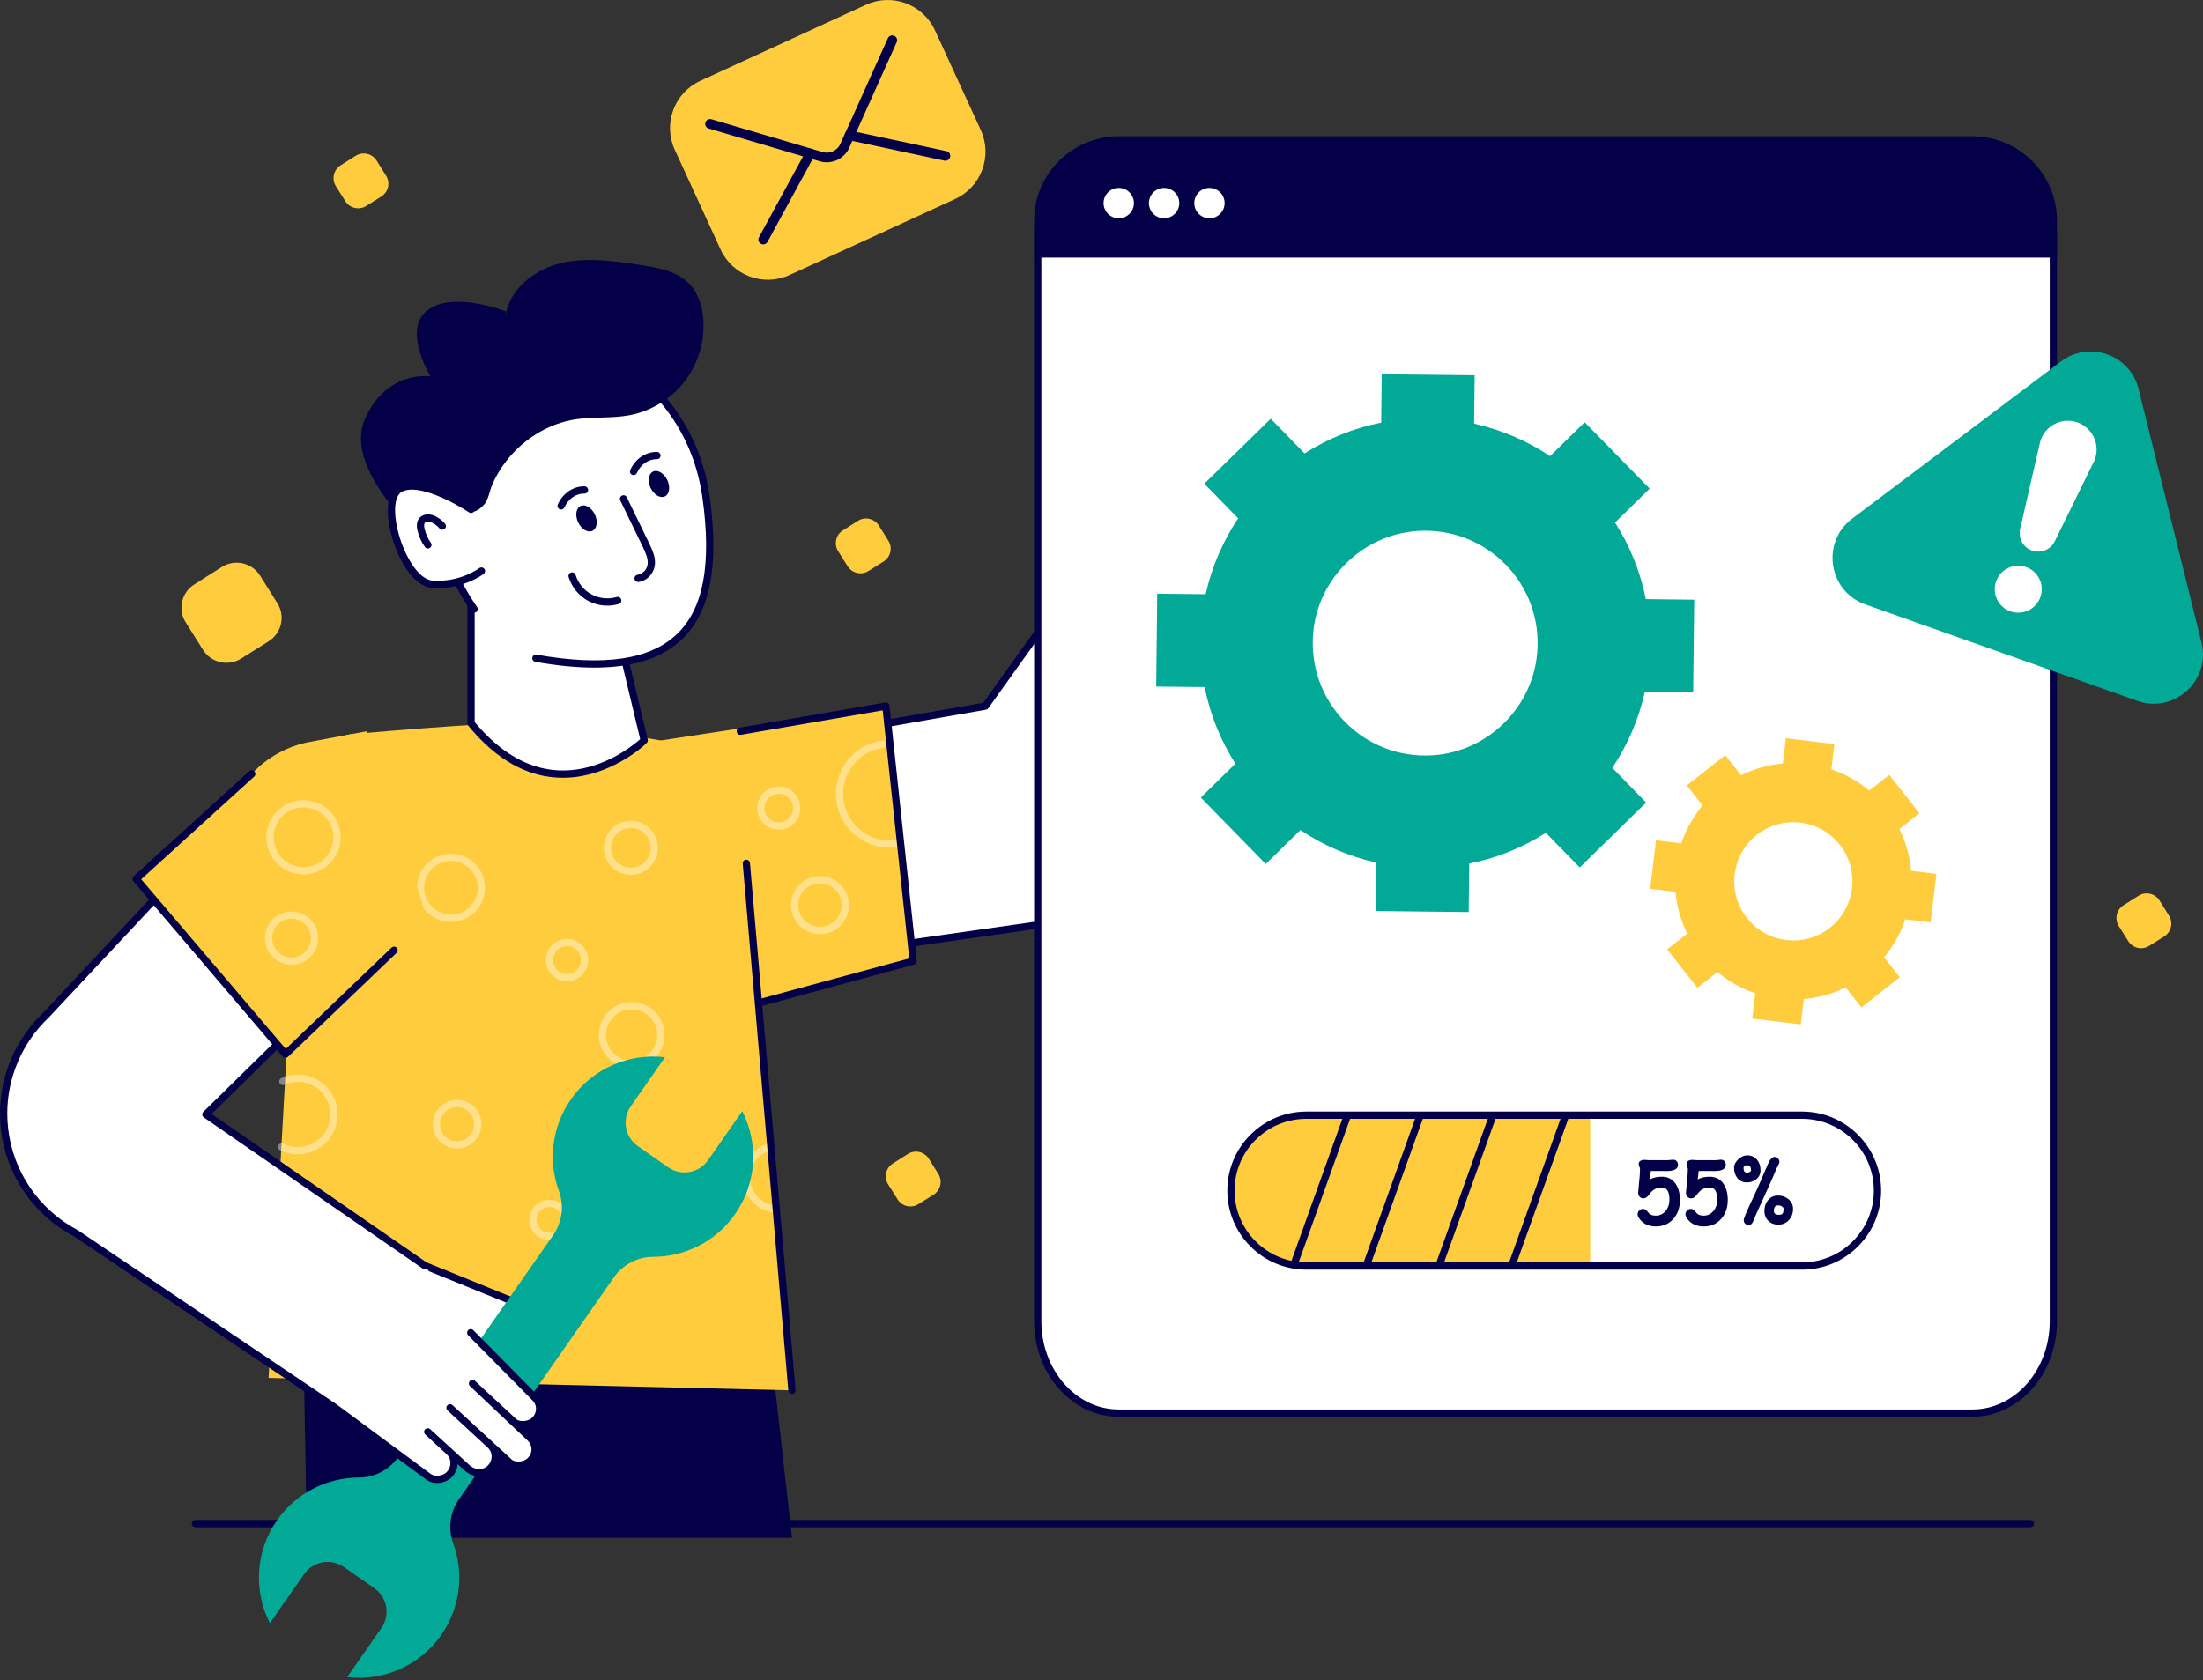 <svg width="641" height="489" viewBox="0 0 641 489" fill="none" xmlns="http://www.w3.org/2000/svg">
<rect x="0" y="0" width="641" height="489" fill="#333333" stroke="none"/>
<path d="M590.759 444.495H56.858C56.273 444.495 55.8 444.023 55.8 443.438C55.8 442.853 56.273 442.38 56.858 442.38H590.759C591.344 442.38 591.816 442.853 591.816 443.438C591.816 444.023 591.339 444.495 590.759 444.495Z" fill="#030047"/>
<path d="M420.772 114.069L385.009 167.765L344.337 241.973C340.928 255.288 329.851 265.234 316.237 267.181L247.454 276.987L233.572 214.811L286.699 205.51L330.988 143.587C334.285 137.542 334.638 130.328 331.822 124.043L326.437 112.038C325.339 109.603 325.255 106.951 326.029 104.543C326.69 102.444 328.032 100.542 329.931 99.204C334.934 95.627 341.909 97.233 344.91 102.573L351.124 113.704L377.124 75.338H377.14C378.847 72.843 381.832 71.561 384.68 72.322C389.668 73.62 391.739 79.228 389.74 83.37L393.318 78.086L393.334 78.042C395.096 75.434 398.237 74.197 401.126 75.154C406.114 76.816 407.708 82.777 404.972 86.834L400.785 93.035C403.081 89.638 407.323 89.146 410.649 91.245C416.638 95.05 411.931 102.052 409.675 105.421C412.199 101.643 417.327 101.066 420.428 104.475C422.715 107.023 422.743 111.125 420.772 114.069Z" fill="white"/>
<path d="M247.454 278.044C246.965 278.044 246.533 277.708 246.424 277.219L232.543 215.043C232.483 214.763 232.535 214.466 232.695 214.226C232.855 213.986 233.108 213.822 233.392 213.773L286.09 204.548L330.127 142.974C333.248 137.241 333.536 130.46 330.856 124.479L325.472 112.474C324.302 109.887 324.146 106.955 325.023 104.223C325.768 101.859 327.295 99.769 329.322 98.343C331.926 96.48 335.219 95.803 338.36 96.504C341.521 97.205 344.241 99.228 345.832 102.056L351.212 111.693L376.251 74.745C376.283 74.697 376.319 74.653 376.355 74.613C378.362 71.789 381.792 70.459 384.953 71.304C387.525 71.973 389.564 73.684 390.694 76.123C391.106 77.012 391.367 77.958 391.483 78.915L392.388 77.581C392.408 77.533 392.436 77.489 392.46 77.457C394.536 74.389 398.149 73.059 401.462 74.156C404.03 75.013 406.005 76.976 406.879 79.54C407.78 82.188 407.396 85.136 405.853 87.427L404.691 89.15C406.799 88.665 409.138 89.037 411.222 90.355C413.008 91.489 414.106 92.983 414.487 94.79C414.959 97.029 414.27 99.384 413.261 101.491C413.794 101.331 414.342 101.231 414.903 101.186C417.267 101.01 419.567 101.952 421.217 103.762C423.781 106.626 423.961 111.205 421.654 114.654L385.886 168.349L345.327 242.366C341.761 256.077 330.415 266.224 316.386 268.226L247.606 278.032C247.554 278.04 247.506 278.044 247.454 278.044ZM234.85 215.66L248.279 275.801L316.093 266.135C329.314 264.245 340.002 254.659 343.316 241.713C343.336 241.629 343.372 241.545 343.412 241.469L384.079 167.256L419.895 113.48C421.65 110.86 421.542 107.295 419.647 105.176C418.425 103.83 416.798 103.157 415.056 103.289C413.261 103.422 411.622 104.411 410.561 106.001C410.232 106.466 409.583 106.602 409.102 106.282C408.618 105.957 408.477 105.312 408.802 104.828C408.806 104.82 408.81 104.816 408.814 104.808C410.328 102.548 413.085 98.411 412.411 95.218C412.147 93.968 411.386 92.959 410.084 92.13C407.075 90.231 403.534 90.856 401.663 93.616V93.62C401.338 94.105 400.681 94.229 400.196 93.904C399.712 93.58 399.583 92.923 399.912 92.438L404.098 86.237C405.276 84.491 405.569 82.24 404.876 80.213C404.207 78.246 402.756 76.804 400.793 76.151C398.426 75.366 395.814 76.327 394.263 78.55C394.239 78.595 394.219 78.639 394.195 78.675L390.617 83.958C390.309 84.415 389.696 84.559 389.215 84.279C388.735 84.002 388.55 83.401 388.791 82.905C389.66 81.106 389.656 78.899 388.779 77.004C387.921 75.15 386.371 73.848 384.416 73.343C382.064 72.714 379.5 73.756 378.014 75.931C377.986 75.971 377.954 76.011 377.922 76.047L352.005 114.293C351.801 114.597 351.46 114.778 351.084 114.754C350.719 114.738 350.387 114.533 350.206 114.213L343.993 103.081C342.699 100.782 340.479 99.132 337.907 98.563C335.315 97.986 332.703 98.519 330.552 100.061C328.893 101.227 327.651 102.929 327.042 104.86C326.325 107.099 326.453 109.49 327.407 111.601L332.791 123.61C335.704 130.103 335.375 137.758 331.922 144.091L287.561 206.127C287.4 206.351 287.156 206.503 286.884 206.551L234.85 215.66Z" fill="#030047"/>
<path d="M390.549 109.258C390.344 109.258 390.14 109.198 389.96 109.078C389.475 108.75 389.347 108.093 389.675 107.608L399.927 92.423C400.256 91.942 400.913 91.818 401.398 92.138C401.882 92.467 402.011 93.124 401.682 93.608L391.43 108.794C391.222 109.094 390.889 109.258 390.549 109.258Z" fill="#030047"/>
<path d="M378.731 100.639C378.526 100.639 378.322 100.578 378.138 100.454C377.657 100.126 377.529 99.469 377.857 98.984L388.846 82.813C389.171 82.333 389.828 82.201 390.317 82.533C390.797 82.862 390.926 83.518 390.597 84.003L379.608 100.174C379.4 100.474 379.067 100.639 378.731 100.639Z" fill="#030047"/>
<path d="M402.147 117.714C401.947 117.714 401.743 117.658 401.558 117.534C401.074 117.21 400.945 116.553 401.27 116.068L411.358 101.027C411.682 100.542 412.339 100.414 412.824 100.738C413.309 101.063 413.437 101.72 413.112 102.205L403.025 117.246C402.824 117.55 402.488 117.714 402.147 117.714Z" fill="#030047"/>
<path d="M351.148 113.709C351.148 113.709 362.086 118.72 362.29 130.269L351.148 113.709Z" fill="white"/>
<path d="M362.289 131.326C361.712 131.326 361.243 130.866 361.231 130.289C361.043 119.566 350.807 114.715 350.707 114.671C350.178 114.426 349.946 113.797 350.19 113.269C350.43 112.74 351.055 112.504 351.588 112.752C352.057 112.968 363.13 118.18 363.347 130.253C363.355 130.838 362.894 131.318 362.309 131.33C362.301 131.326 362.297 131.326 362.289 131.326Z" fill="#030047"/>
<path d="M192.296 215.508L257.766 205.506L265.71 279.723L197.833 298.141L192.296 215.508Z" fill="#FFCC3D"/>
<g opacity="0.4">
<path d="M258.888 246.733C251.244 246.733 244.534 241.121 243.388 233.342C242.779 229.2 243.817 225.066 246.316 221.705C248.812 218.345 252.47 216.158 256.613 215.549C257.193 215.477 257.726 215.861 257.814 216.442C257.899 217.019 257.502 217.556 256.921 217.644C253.335 218.172 250.17 220.063 248.011 222.971C245.852 225.879 244.95 229.456 245.479 233.037C246.569 240.436 253.464 245.579 260.871 244.478C261.456 244.405 261.989 244.79 262.073 245.371C262.157 245.948 261.761 246.484 261.18 246.573C260.41 246.677 259.645 246.733 258.888 246.733Z" fill="white"/>
</g>
<path d="M197.833 299.198C197.368 299.198 196.94 298.89 196.811 298.417C196.659 297.856 196.992 297.275 197.556 297.119L264.565 278.937L256.837 206.74L215.581 213.858C214.992 213.958 214.459 213.569 214.359 212.996C214.259 212.42 214.643 211.875 215.22 211.775L257.586 204.464C257.883 204.416 258.171 204.488 258.403 204.661C258.636 204.837 258.784 205.101 258.816 205.39L266.76 279.606C266.817 280.123 266.488 280.604 265.987 280.74L198.109 299.158C198.017 299.186 197.921 299.198 197.833 299.198Z" fill="#030047"/>
<path d="M89.298 447.564L87.756 361.73L221.773 370.491L230.43 447.564H89.298Z" fill="#030047"/>
<path d="M155.254 210.377C141.877 210.04 101.826 213.737 101.826 213.737C93.802 215.179 87.961 223.679 87.536 231.823L78.145 401.03L230.431 404.651L215.796 233.089C215.171 224.749 208.749 218.007 200.444 216.978C200.444 216.978 166.668 210.661 155.254 210.377Z" fill="#FFCC3D"/>
<g opacity="0.4">
<path d="M103.754 376.707C101.607 376.707 99.531 376.014 97.793 374.697C95.681 373.098 94.323 370.775 93.963 368.155C93.598 365.536 94.275 362.924 95.87 360.809C97.464 358.694 99.792 357.328 102.416 356.96C107.844 356.219 112.86 360.016 113.601 365.432C113.966 368.051 113.289 370.659 111.69 372.77C110.096 374.881 107.768 376.243 105.144 376.611C104.683 376.675 104.219 376.707 103.754 376.707ZM103.774 358.982C103.421 358.982 103.065 359.006 102.708 359.055C100.645 359.343 98.818 360.416 97.56 362.083C96.302 363.745 95.769 365.8 96.058 367.863C96.338 369.926 97.408 371.752 99.067 373.01C100.729 374.268 102.776 374.809 104.856 374.516C106.923 374.228 108.75 373.154 110.008 371.496C111.266 369.834 111.798 367.787 111.51 365.72C110.973 361.818 107.616 358.982 103.774 358.982Z" fill="white"/>
</g>
<g opacity="0.4">
<path d="M224.698 352.842C224.634 352.842 224.566 352.838 224.502 352.826C219.634 351.913 216.101 347.655 216.101 342.7C216.101 338.317 218.881 334.416 223.015 332.994C223.68 332.765 224.422 333.294 224.422 333.991C224.422 334.488 224.085 334.905 223.624 335.017C220.383 336.166 218.212 339.243 218.212 342.696C218.212 346.633 221.02 350.018 224.89 350.743C225.463 350.851 225.84 351.404 225.736 351.977C225.639 352.485 225.195 352.842 224.698 352.842Z" fill="white"/>
</g>
<path d="M230.427 405.704C229.886 405.704 229.422 405.288 229.378 404.739L216.105 251.346C216.053 250.766 216.485 250.253 217.066 250.205C217.639 250.169 218.16 250.585 218.208 251.166L231.481 404.559C231.533 405.14 231.1 405.652 230.519 405.7C230.491 405.7 230.459 405.704 230.427 405.704Z" fill="#030047"/>
<path d="M137.054 172.528V210.518C161.676 240.548 187.412 215.533 187.44 215.481L175.406 165.15L137.054 172.528Z" fill="white"/>
<path d="M163.751 226.36C153.744 226.36 144.501 221.269 136.236 211.191C136.084 211.002 135.996 210.766 135.996 210.522V172.532C135.996 172.027 136.357 171.591 136.853 171.495L175.201 164.116C175.758 163.996 176.299 164.356 176.427 164.909L188.466 215.24C188.526 215.485 188.494 215.745 188.378 215.969C188.097 216.518 179.067 224.902 166.972 226.192C165.891 226.304 164.817 226.36 163.751 226.36ZM138.111 210.141C145.511 219.058 153.72 223.792 162.509 224.213C174.672 224.786 184.211 216.963 186.271 215.128L174.612 166.379L138.111 173.401V210.141Z" fill="#030047"/>
<path d="M137.955 177.267C124.262 157.787 120.003 125.77 120.003 125.77L166.684 98.624C167.858 99.405 200.432 108.502 205.468 144.901C209.955 177.323 201.502 199.626 155.939 191.579" fill="white"/>
<path d="M172.946 194.303C167.818 194.303 162.097 193.742 155.755 192.62C155.182 192.52 154.797 191.972 154.898 191.395C154.998 190.822 155.535 190.441 156.124 190.538C175.802 194.014 189.195 192.024 197.055 184.457C204.667 177.123 207.075 164.232 204.419 145.045C201.518 124.072 188.346 108.085 167.329 100.034C167.089 99.942 166.9 99.87 166.744 99.809L121.149 126.323C121.866 131.086 126.533 159.189 138.817 176.658C139.153 177.135 139.037 177.796 138.56 178.132C138.079 178.472 137.422 178.352 137.086 177.876C123.4 158.408 118.994 126.231 118.954 125.906C118.897 125.486 119.102 125.069 119.47 124.853L166.151 97.706C166.5 97.506 166.936 97.518 167.269 97.743C167.353 97.782 167.65 97.891 168.086 98.059C189.852 106.399 203.501 122.982 206.514 144.757C209.266 164.661 206.654 178.148 198.522 185.979C192.749 191.543 184.312 194.303 172.946 194.303Z" fill="#030047"/>
<path d="M147.154 90.616C147.154 90.616 131.79 84.563 124.366 90.291C116.943 96.019 125.28 109.558 125.28 109.558C125.28 109.558 112.52 107.476 106.138 122.056C99.756 136.637 122.936 156.761 122.936 156.761C122.936 156.761 136.285 148.049 136.365 147.997C136.105 148.165 137.138 148.834 137.219 148.862C138.416 149.299 140.48 147.384 141.077 146.579C142.174 145.101 142.427 142.954 143.156 141.231C144.021 139.188 145.107 137.242 146.381 135.427C151.353 128.345 159.201 123.202 167.818 121.984C172.894 121.267 178.102 121.796 183.142 120.846C189.44 119.661 195.257 116.1 199.179 111.033C203.101 105.965 205.088 99.44 204.656 93.047C204.403 89.326 203.282 85.525 200.738 82.793C197.108 78.891 191.415 77.882 186.143 77.085C178.459 75.923 170.534 74.773 162.991 76.636C155.447 78.499 148.284 84.147 147.098 91.825" fill="#030047"/>
<path d="M189.308 142.016C190.257 144.011 192.116 145.113 193.454 144.476C194.792 143.839 195.109 141.704 194.155 139.705C193.206 137.71 191.347 136.609 190.009 137.246C188.671 137.882 188.354 140.017 189.308 142.016Z" fill="#030047"/>
<path d="M191.147 132.583C188.295 132.511 185.619 134.341 184.353 137.221L191.147 132.583Z" fill="white"/>
<path d="M184.349 138.279C184.205 138.279 184.06 138.251 183.924 138.191C183.391 137.954 183.147 137.334 183.383 136.797C184.825 133.512 187.902 131.461 191.171 131.525C191.756 131.541 192.217 132.026 192.201 132.607C192.185 133.192 191.74 133.624 191.119 133.636C188.72 133.584 186.416 135.151 185.318 137.642C185.142 138.043 184.757 138.279 184.349 138.279Z" fill="#030047"/>
<path d="M168.227 152.034C169.176 154.029 171.035 155.131 172.373 154.494C173.711 153.857 174.028 151.722 173.074 149.723C172.125 147.728 170.266 146.627 168.928 147.264C167.59 147.904 167.277 150.039 168.227 152.034Z" fill="#030047"/>
<path d="M170.066 142.6C167.214 142.528 164.537 144.359 163.271 147.239L170.066 142.6Z" fill="white"/>
<path d="M163.272 148.297C163.127 148.297 162.983 148.269 162.847 148.208C162.314 147.972 162.07 147.351 162.306 146.814C163.748 143.534 166.861 141.467 170.098 141.543C170.683 141.559 171.144 142.044 171.128 142.625C171.112 143.197 170.643 143.654 170.07 143.654C170.026 143.658 169.966 143.654 169.91 143.654C167.53 143.654 165.319 145.216 164.241 147.664C164.065 148.06 163.676 148.297 163.272 148.297Z" fill="#030047"/>
<path d="M137.051 148.245C137.051 148.245 122.565 138.567 116.271 142.304C109.977 146.042 117.273 169.387 125.758 170.028C134.239 170.664 140.076 166.198 140.076 166.198" fill="white"/>
<path d="M127.432 171.149C126.859 171.149 126.274 171.129 125.677 171.085C120.196 170.673 115.461 162.501 113.618 154.638C112.072 148.053 112.861 143.102 115.733 141.399C122.516 137.365 137.031 146.959 137.644 147.368C138.128 147.692 138.261 148.349 137.936 148.834C137.612 149.318 136.959 149.451 136.47 149.126C132.592 146.538 121.506 140.43 116.815 143.214C114.84 144.387 114.395 148.681 115.681 154.153C117.332 161.187 121.583 168.654 125.841 168.974C133.794 169.571 139.382 165.401 139.438 165.357C139.903 165.005 140.564 165.097 140.921 165.557C141.273 166.018 141.185 166.683 140.724 167.035C140.484 167.216 135.252 171.149 127.432 171.149Z" fill="#030047"/>
<path d="M124.506 159.641C124.178 159.641 123.857 159.488 123.649 159.204C122.603 157.762 121.85 156.084 121.462 154.341C121.129 152.843 121.293 151.701 121.962 150.856C122.531 150.143 123.469 149.715 124.47 149.703C124.486 149.703 124.498 149.703 124.514 149.703C125.227 149.703 125.973 149.899 126.782 150.299C127.819 150.812 128.761 151.553 129.502 152.438C129.875 152.887 129.819 153.552 129.37 153.929C128.921 154.301 128.256 154.241 127.88 153.796C127.323 153.131 126.618 152.579 125.84 152.19C125.328 151.938 124.895 151.814 124.51 151.814C124.506 151.814 124.498 151.814 124.49 151.814C124.126 151.818 123.785 151.954 123.617 152.166C123.373 152.475 123.34 153.051 123.525 153.881C123.849 155.339 124.482 156.749 125.36 157.962C125.704 158.435 125.596 159.096 125.123 159.436C124.935 159.577 124.723 159.641 124.506 159.641Z" fill="#030047"/>
<path d="M181.429 145.197C182.783 148.089 186.665 155.876 188.019 158.768C188.836 160.511 189.67 162.329 189.509 164.192C189.349 166.059 187.899 167.989 185.671 168.33" fill="white"/>
<path d="M185.667 169.387C185.154 169.387 184.705 169.015 184.625 168.49C184.537 167.913 184.934 167.373 185.51 167.284C187.273 167.012 188.343 165.442 188.455 164.1C188.591 162.482 187.778 160.743 187.061 159.213C186.384 157.771 185.078 155.107 183.772 152.444C182.462 149.768 181.148 147.092 180.471 145.642C180.222 145.113 180.451 144.484 180.979 144.236C181.508 143.984 182.137 144.216 182.386 144.745C183.063 146.187 184.369 148.85 185.675 151.514C186.985 154.19 188.299 156.866 188.976 158.316C189.805 160.086 190.747 162.097 190.562 164.28C190.378 166.479 188.691 168.935 185.831 169.375C185.775 169.383 185.723 169.387 185.667 169.387Z" fill="#030047"/>
<path d="M176.712 176.26C174.777 176.26 172.846 175.788 171.128 174.862C168.419 173.408 166.352 170.885 165.455 167.941C165.286 167.384 165.599 166.791 166.16 166.623C166.721 166.458 167.31 166.767 167.478 167.328C168.211 169.739 169.91 171.81 172.129 173.004C174.349 174.197 177.013 174.47 179.432 173.757C179.997 173.584 180.578 173.909 180.747 174.47C180.915 175.031 180.594 175.615 180.033 175.784C178.956 176.1 177.834 176.26 176.712 176.26Z" fill="#030047"/>
<g opacity="0.4">
<path d="M131.212 268.307C125.744 268.307 121.293 263.856 121.293 258.389C121.293 252.921 125.744 248.471 131.212 248.471C136.681 248.471 141.132 252.921 141.132 258.389C141.132 263.856 136.681 268.307 131.212 268.307ZM131.212 250.586C126.91 250.586 123.408 254.087 123.408 258.389C123.408 262.691 126.91 266.192 131.212 266.192C135.515 266.192 139.017 262.691 139.017 258.389C139.017 254.087 135.515 250.586 131.212 250.586Z" fill="white"/>
</g>
<g opacity="0.4">
<path d="M132.983 334.271C131.448 334.271 129.966 333.775 128.724 332.833C127.218 331.692 126.244 330.033 125.988 328.163C125.447 324.297 128.155 320.712 132.025 320.171C135.899 319.643 139.485 322.354 140.01 326.22C140.27 328.091 139.789 329.953 138.647 331.459C137.51 332.965 135.847 333.939 133.972 334.203C133.644 334.247 133.315 334.271 132.983 334.271ZM133.003 322.218C132.774 322.218 132.546 322.234 132.318 322.266C129.605 322.643 127.706 325.158 128.087 327.874C128.267 329.188 128.948 330.35 130.002 331.151C131.06 331.952 132.374 332.292 133.688 332.108C135.002 331.924 136.168 331.243 136.969 330.185C137.77 329.128 138.107 327.822 137.922 326.508C137.742 325.194 137.061 324.029 136.003 323.228C135.126 322.567 134.08 322.218 133.003 322.218Z" fill="white"/>
</g>
<g opacity="0.4">
<path d="M183.783 310.779C178.507 310.779 174.212 306.485 174.212 301.209C174.212 295.934 178.507 291.64 183.783 291.64C189.059 291.64 193.354 295.934 193.354 301.209C193.35 306.485 189.059 310.779 183.783 310.779ZM183.783 293.755C179.672 293.755 176.327 297.099 176.327 301.209C176.327 305.319 179.672 308.664 183.783 308.664C187.893 308.664 191.238 305.319 191.238 301.209C191.238 297.099 187.893 293.755 183.783 293.755Z" fill="white"/>
</g>
<g opacity="0.4">
<path d="M187.813 356.091C184.885 356.091 182.501 353.707 182.501 350.779C182.501 347.851 184.885 345.468 187.813 345.468C190.742 345.468 193.126 347.851 193.126 350.779C193.126 353.707 190.742 356.091 187.813 356.091ZM187.813 347.578C186.051 347.578 184.612 349.013 184.612 350.779C184.612 352.542 186.047 353.98 187.813 353.98C189.576 353.98 191.014 352.546 191.014 350.779C191.01 349.013 189.576 347.578 187.813 347.578Z" fill="white"/>
</g>
<g opacity="0.4">
<path d="M86.624 335.962C84.837 335.962 83.054 335.545 81.472 334.752C80.947 334.492 80.738 333.855 80.999 333.334C81.259 332.809 81.896 332.601 82.417 332.862C83.727 333.518 85.141 333.847 86.624 333.847C91.86 333.847 96.122 329.589 96.122 324.354C96.122 319.118 91.864 314.856 86.624 314.856C85.245 314.856 83.943 315.141 82.746 315.701C82.213 315.946 81.588 315.717 81.339 315.193C81.095 314.664 81.319 314.035 81.848 313.787C83.326 313.094 84.933 312.745 86.624 312.745C93.025 312.745 98.234 317.952 98.234 324.354C98.234 330.751 93.025 335.962 86.624 335.962Z" fill="white"/>
</g>
<g opacity="0.4">
<path d="M164.977 285.587C161.576 285.587 158.808 282.82 158.808 279.419C158.808 276.018 161.576 273.25 164.977 273.25C168.379 273.25 171.147 276.018 171.147 279.419C171.147 282.82 168.379 285.587 164.977 285.587ZM164.977 275.365C162.742 275.365 160.923 277.184 160.923 279.419C160.923 281.654 162.742 283.472 164.977 283.472C167.213 283.472 169.032 281.654 169.032 279.419C169.032 277.184 167.213 275.365 164.977 275.365Z" fill="white"/>
</g>
<g opacity="0.4">
<path d="M183.554 254.631C179.211 254.631 175.678 251.098 175.678 246.756C175.678 242.414 179.211 238.881 183.554 238.881C187.897 238.881 191.43 242.414 191.43 246.756C191.43 251.098 187.897 254.631 183.554 254.631ZM183.554 240.992C180.377 240.992 177.789 243.575 177.789 246.756C177.789 249.932 180.373 252.52 183.554 252.52C186.731 252.52 189.319 249.936 189.319 246.756C189.319 243.579 186.731 240.992 183.554 240.992Z" fill="white"/>
</g>
<g opacity="0.4">
<path d="M238.591 271.868C236.336 271.868 234.217 270.99 232.622 269.396C229.333 266.107 229.333 260.752 232.622 257.463C234.217 255.869 236.336 254.992 238.591 254.992C240.847 254.992 242.966 255.869 244.557 257.463C247.846 260.752 247.846 266.107 244.557 269.396C242.966 270.99 240.847 271.868 238.591 271.868ZM238.591 257.111C236.969 257.111 235.35 257.728 234.116 258.961C231.649 261.429 231.649 265.438 234.116 267.906C236.58 270.369 240.595 270.373 243.062 267.906C245.526 265.438 245.526 261.429 243.062 258.961C241.832 257.728 240.21 257.111 238.591 257.111Z" fill="white"/>
</g>
<g opacity="0.4">
<path d="M226.606 241.469C224.931 241.469 223.353 240.816 222.167 239.63C220.981 238.444 220.328 236.87 220.328 235.192C220.328 233.517 220.981 231.939 222.167 230.754C224.615 228.306 228.597 228.306 231.045 230.754C233.493 233.201 233.493 237.183 231.045 239.63C229.859 240.816 228.281 241.469 226.606 241.469ZM226.606 231.03C225.54 231.03 224.475 231.435 223.661 232.248C222.876 233.033 222.443 234.078 222.443 235.192C222.443 236.305 222.876 237.351 223.661 238.136C225.232 239.71 227.976 239.71 229.55 238.136C231.173 236.514 231.173 233.87 229.55 232.248C228.737 231.439 227.672 231.03 226.606 231.03Z" fill="white"/>
</g>
<g opacity="0.4">
<path d="M159.865 360.885C156.636 360.885 154.012 358.262 154.012 355.033C154.012 351.804 156.636 349.181 159.865 349.181C163.094 349.181 165.718 351.804 165.718 355.033C165.718 358.262 163.094 360.885 159.865 360.885ZM159.865 351.292C157.802 351.292 156.123 352.97 156.123 355.033C156.123 357.096 157.802 358.774 159.865 358.774C161.928 358.774 163.607 357.096 163.607 355.033C163.603 352.97 161.928 351.292 159.865 351.292Z" fill="white"/>
</g>
<path d="M123.658 368.38L159.102 382.78C162.046 383.581 163.641 386.738 162.471 389.542C161.894 390.964 160.696 392.037 159.33 392.458C158.525 392.67 157.711 392.726 156.878 392.57L134.002 394.1" fill="white"/>
<path d="M133.998 395.158C133.445 395.158 132.98 394.729 132.944 394.172C132.904 393.592 133.345 393.087 133.929 393.047L156.805 391.517C156.893 391.513 156.981 391.513 157.07 391.533C157.711 391.649 158.36 391.621 159.061 391.437C160.118 391.108 161.044 390.247 161.492 389.145C161.937 388.084 161.901 386.938 161.4 385.913C160.896 384.875 159.954 384.106 158.824 383.798L123.261 369.357C122.72 369.137 122.46 368.52 122.68 367.979C122.9 367.439 123.517 367.174 124.058 367.399L159.501 381.799C161.096 382.224 162.526 383.401 163.299 384.983C164.06 386.538 164.113 388.348 163.448 389.946C162.766 391.617 161.344 392.939 159.646 393.467C158.656 393.728 157.723 393.78 156.821 393.632L134.074 395.154C134.046 395.154 134.022 395.158 133.998 395.158Z" fill="#030047"/>
<path d="M128.392 475.851C122.014 484.988 111.35 489.354 101.005 488.116L110.973 473.836C113.601 470.067 112.68 464.887 108.914 462.256L100.072 456.087C96.306 453.459 91.126 454.381 88.498 458.146L78.522 472.43C73.791 463.149 74.208 451.633 80.586 442.496C86.254 434.376 95.313 430.026 104.523 430.026C109.086 430.03 113.337 427.695 115.949 423.954L160.899 359.555C163.511 355.813 164.236 351.019 162.658 346.737C159.477 338.1 160.438 328.094 166.107 319.971C172.485 310.834 183.154 306.472 193.498 307.709L183.53 321.99C180.902 325.759 181.824 330.938 185.589 333.57L194.427 339.735C198.197 342.362 203.377 341.441 206.009 337.676L215.977 323.396C220.708 332.677 220.288 344.193 213.91 353.33C208.241 361.449 199.179 365.804 189.972 365.8C185.409 365.796 181.159 368.131 178.546 371.872L133.596 436.271C130.984 440.012 130.259 444.807 131.838 449.089C135.015 457.729 134.061 467.731 128.392 475.851Z" fill="#01A996"/>
<path d="M136.966 387.895L155.451 406.602C157.297 408.192 157.55 410.968 156.027 412.886C155.435 413.648 154.645 414.156 153.772 414.409C152.474 414.817 150.883 414.789 149.686 413.972L137.483 402.672L154.112 418.366C155.971 419.972 156.256 422.748 154.705 424.651C154.128 425.412 153.339 425.933 152.45 426.185C151.152 426.566 149.573 426.566 148.376 425.749L130.944 409.73L142.582 420.493C144.429 422.083 144.598 424.96 143.075 426.862C142.482 427.623 141.681 428.144 140.808 428.412C140.808 428.412 140.796 428.424 140.768 428.424C139.061 428.933 137.202 428.396 135.904 427.199L124.462 416.732L130.58 422.38C132.455 423.986 132.623 426.862 131.089 428.765C130.496 429.538 129.706 430.047 128.821 430.299C127.539 430.724 125.961 430.68 124.747 429.862L97.18 409.478L22.11 358.946C10.528 352.846 2.736 341.406 1.298 328.399C1.142 326.961 1.058 325.511 1.058 324.073C1.058 313.294 5.481 302.911 13.401 295.429L58.948 246.756L94.924 289.981L59.906 324.345L123.657 368.376" fill="white"/>
<path d="M127.186 431.625C126.089 431.625 125.023 431.325 124.154 430.736L96.551 410.323L21.518 359.824C9.711 353.611 1.723 341.886 0.244 328.516C0.084 327.009 0 325.515 0 324.077C0 312.994 4.619 302.275 12.676 294.664L58.175 246.035C58.383 245.815 58.672 245.703 58.976 245.703C59.281 245.711 59.565 245.851 59.757 246.083L95.733 289.308C96.086 289.729 96.054 290.354 95.661 290.738L61.556 324.21L124.254 367.511C124.735 367.843 124.855 368.5 124.522 368.981C124.194 369.461 123.533 369.582 123.052 369.249L59.304 325.219C59.044 325.039 58.88 324.754 58.852 324.442C58.824 324.129 58.94 323.817 59.164 323.597L93.49 289.913L58.9 248.35L14.174 296.154C6.494 303.412 2.115 313.57 2.115 324.077C2.115 325.439 2.195 326.857 2.348 328.287C3.746 340.957 11.318 352.069 22.603 358.013L97.769 408.601L125.372 429.014C126.325 429.654 127.611 429.586 128.484 429.298C129.23 429.082 129.807 428.693 130.243 428.124C131.469 426.602 131.305 424.395 129.887 423.185L123.741 417.509C123.312 417.113 123.284 416.448 123.681 416.019C124.074 415.595 124.743 415.563 125.171 415.955L136.613 426.422C137.695 427.423 139.165 427.8 140.459 427.415C140.471 427.411 140.483 427.407 140.495 427.403C141.2 427.187 141.801 426.774 142.238 426.214C143.448 424.703 143.288 422.5 141.889 421.295L130.223 410.507C129.795 410.111 129.766 409.442 130.163 409.013C130.56 408.585 131.229 408.561 131.657 408.953L131.661 408.957L149.029 424.916C149.814 425.416 150.972 425.517 152.149 425.172C152.842 424.976 153.435 424.575 153.86 424.01C155.07 422.528 154.866 420.413 153.419 419.164L136.757 403.433C136.333 403.033 136.313 402.368 136.709 401.943C137.106 401.523 137.775 401.495 138.2 401.891L150.339 413.131C151.296 413.748 152.566 413.672 153.451 413.391C154.165 413.183 154.757 412.787 155.19 412.23C156.372 410.74 156.18 408.621 154.757 407.395L136.213 388.632C135.804 388.216 135.808 387.547 136.221 387.138C136.637 386.73 137.306 386.73 137.715 387.146L156.2 405.853C158.423 407.764 158.736 411.168 156.853 413.536C156.152 414.437 155.186 415.09 154.064 415.414C153.648 415.546 153.227 415.635 152.806 415.679L154.83 417.589C157.113 419.556 157.43 422.961 155.515 425.308C154.834 426.21 153.864 426.87 152.73 427.195C150.907 427.728 149.097 427.519 147.771 426.614C147.727 426.586 147.686 426.554 147.65 426.518L145.146 424.219C145.082 425.384 144.67 426.546 143.893 427.515C143.195 428.409 142.23 429.074 141.108 429.414C141.092 429.418 141.072 429.426 141.056 429.43C139.053 430.027 136.797 429.466 135.175 427.968L133.16 426.125C133.092 427.291 132.679 428.453 131.894 429.422C131.205 430.327 130.227 430.988 129.093 431.313C128.476 431.521 127.827 431.625 127.186 431.625Z" fill="#030047"/>
<path d="M106.715 212.82L90.069 215.94C83.611 217.15 77.718 220.41 73.259 225.233L39.614 255.808L83.078 306.816L124.278 267.361L106.715 212.82Z" fill="#FFCC3D"/>
<path d="M83.073 307.871C83.057 307.871 83.037 307.871 83.021 307.871C82.732 307.854 82.46 307.722 82.267 307.502L38.804 256.49C38.435 256.053 38.475 255.404 38.896 255.024L72.54 224.449C72.977 224.056 73.642 224.088 74.035 224.521C74.427 224.953 74.395 225.622 73.963 226.015L41.075 255.901L83.149 305.279L113.925 275.805C114.346 275.401 115.015 275.413 115.419 275.837C115.824 276.258 115.808 276.927 115.387 277.331L83.802 307.578C83.606 307.766 83.345 307.871 83.073 307.871Z" fill="#030047"/>
<g opacity="0.4">
<path d="M84.836 280.78C80.561 280.78 77.084 277.303 77.084 273.033C77.084 268.759 80.561 265.286 84.836 265.286C89.111 265.286 92.584 268.763 92.584 273.033C92.584 277.303 89.111 280.78 84.836 280.78ZM84.836 267.397C81.727 267.397 79.199 269.924 79.199 273.033C79.199 276.141 81.727 278.669 84.836 278.669C87.945 278.669 90.473 276.141 90.473 273.033C90.473 269.924 87.945 267.397 84.836 267.397Z" fill="white"/>
</g>
<g opacity="0.4">
<path d="M88.313 254.503C82.352 254.503 77.5 249.652 77.5 243.691C77.5 237.731 82.348 232.88 88.313 232.88C94.274 232.88 99.126 237.731 99.126 243.691C99.126 249.656 94.274 254.503 88.313 254.503ZM88.313 234.995C83.517 234.995 79.615 238.897 79.615 243.691C79.615 248.486 83.517 252.388 88.313 252.388C93.108 252.388 97.01 248.486 97.01 243.691C97.01 238.897 93.108 234.995 88.313 234.995Z" fill="white"/>
</g>
<path d="M301.948 68.524V384.554C301.948 399.311 312.489 411.272 325.489 411.272H573.921C586.921 411.272 597.461 399.311 597.461 384.554V68.524H301.948Z" fill="white"/>
<path d="M573.921 412.326H325.489C311.928 412.326 300.895 399.868 300.895 384.551V67.463H598.519V384.551C598.515 399.868 587.482 412.326 573.921 412.326ZM303.006 69.582V384.555C303.006 398.703 313.094 410.215 325.489 410.215H573.921C586.316 410.215 596.404 398.703 596.404 384.555V69.582H303.006Z" fill="#030047"/>
<path d="M597.456 73.92V64.246C597.456 51.248 586.916 40.713 573.916 40.713H325.488C312.488 40.713 301.947 51.248 301.947 64.246V73.92H597.456Z" fill="#030047"/>
<path d="M598.514 74.978H300.89V64.246C300.89 50.687 311.923 39.656 325.484 39.656H573.916C587.477 39.656 598.51 50.687 598.51 64.246V74.978H598.514ZM303.005 72.863H596.403V64.243C596.403 51.849 586.315 41.767 573.92 41.767H325.488C313.093 41.767 303.005 51.849 303.005 64.243V72.863Z" fill="#030047"/>
<path d="M329.939 59.115C329.939 61.543 327.956 63.525 325.516 63.525C323.073 63.525 321.105 61.543 321.105 59.115C321.105 56.672 323.073 54.693 325.516 54.693C327.96 54.689 329.939 56.672 329.939 59.115Z" fill="white"/>
<path d="M343.132 59.115C343.132 61.543 341.149 63.525 338.709 63.525C336.265 63.525 334.298 61.543 334.298 59.115C334.298 56.672 336.265 54.693 338.709 54.693C341.153 54.689 343.132 56.672 343.132 59.115Z" fill="white"/>
<path d="M356.328 59.115C356.328 61.543 354.345 63.525 351.905 63.525C349.461 63.525 347.494 61.543 347.494 59.115C347.494 56.672 349.461 54.693 351.905 54.693C354.345 54.689 356.328 56.672 356.328 59.115Z" fill="white"/>
<path d="M492.653 201.549L492.965 174.535L478.875 174.371C477.281 166.312 474.184 158.793 469.921 152.075L479.997 142.217L461.091 122.894L451.016 132.752C444.389 128.33 436.938 125.085 428.917 123.303L429.077 109.215L402.031 108.918L401.883 123.006C393.822 124.601 386.303 127.685 379.584 131.959L369.741 121.873L350.403 140.775L360.262 150.862C355.855 157.475 352.582 164.938 350.807 172.941L336.717 172.793L336.421 199.823L350.511 199.971C352.105 208.042 355.202 215.561 359.465 222.267L349.389 232.124L368.295 251.46L378.37 241.59C384.985 246.012 392.436 249.269 400.453 251.043L400.293 265.147L427.339 265.444L427.499 251.34C435.56 249.745 443.079 246.661 449.786 242.387L459.645 252.473L478.971 233.57L469.128 223.484C473.535 216.887 476.796 209.436 478.583 201.405L492.653 201.549ZM447.266 190.189C445.832 206.036 432.851 218.734 416.975 219.815C396.811 221.181 380.297 204.305 382.096 184.161C383.514 168.314 396.511 155.604 412.403 154.535C432.579 153.181 449.093 170.057 447.266 190.189Z" fill="#01A996"/>
<path d="M558.496 236.698L549.71 225.522L543.885 230.1C540.576 227.328 536.826 225.265 532.864 223.916L533.741 216.553L519.623 214.863L518.746 222.225C514.575 222.594 510.449 223.719 506.575 225.63L501.996 219.806L490.81 228.598L495.389 234.422C492.617 237.731 490.546 241.476 489.204 245.442L481.84 244.557L480.149 258.673L487.513 259.558C487.885 263.724 489.007 267.854 490.918 271.727L485.093 276.306L493.879 287.481L499.704 282.903C503.021 285.683 506.767 287.746 510.725 289.088L509.848 296.45L523.97 298.14L524.847 290.778C529.018 290.409 533.144 289.284 537.014 287.373L541.597 293.205L552.783 284.413L548.2 278.581C550.972 275.272 553.039 271.527 554.385 267.561L561.749 268.446L563.439 254.327L556.076 253.441C555.707 249.283 554.586 245.15 552.671 241.276L558.496 236.698ZM533.501 269.123C525.684 276.334 513.353 274.86 507.448 266.007C502.805 259.041 503.943 249.548 510.1 243.88C517.928 236.67 530.256 238.152 536.149 247.004C540.784 253.966 539.65 263.451 533.501 269.123Z" fill="#FFCC3D"/>
<path d="M546.289 346.521C546.289 352.577 543.821 358.061 539.851 362.035C535.876 366.008 530.396 368.472 524.334 368.472H380.117C367.982 368.472 358.163 358.638 358.163 346.521C358.163 340.46 360.615 334.981 364.589 331.007C368.563 327.033 374.044 324.57 380.117 324.57H524.334C536.453 324.57 546.289 334.404 546.289 346.521Z" fill="white"/>
<path d="M462.698 324.582C462.61 324.582 462.526 324.57 462.438 324.57H380.117C374.044 324.57 368.563 327.037 364.589 331.007C360.615 334.981 358.163 340.46 358.163 346.521C358.163 358.638 367.986 368.472 380.117 368.472H462.442C462.53 368.472 462.614 368.46 462.702 368.46V324.582H462.698Z" fill="#FFCC3D"/>
<path d="M391.082 324.237L375.353 368.131L377.344 368.844L393.073 324.951L391.082 324.237Z" fill="#030047"/>
<path d="M412.244 324.237L396.515 368.13L398.506 368.844L414.235 324.95L412.244 324.237Z" fill="#030047"/>
<path d="M433.404 324.236L417.675 368.129L419.666 368.843L435.395 324.949L433.404 324.236Z" fill="#030047"/>
<path d="M454.564 324.238L438.835 368.132L440.826 368.845L456.556 324.952L454.564 324.238Z" fill="#030047"/>
<path d="M524.328 369.53H380.115C367.428 369.53 357.104 359.207 357.104 346.521C357.104 340.381 359.495 334.604 363.838 330.262C368.189 325.912 373.97 323.513 380.115 323.513H524.332C537.02 323.513 547.344 333.835 547.344 346.521C547.344 352.654 544.949 358.43 540.598 362.78C536.239 367.13 530.466 369.53 524.328 369.53ZM380.115 325.628C374.535 325.628 369.287 327.803 365.332 331.756C361.39 335.698 359.215 340.945 359.215 346.521C359.215 358.041 368.589 367.415 380.111 367.415H524.328C529.897 367.415 535.145 365.24 539.096 361.286C543.05 357.332 545.225 352.089 545.225 346.521C545.225 335.001 535.85 325.628 524.328 325.628H380.115Z" fill="#030047"/>
<path d="M481.785 356.959C479.513 356.959 477.842 356.078 476.765 354.311C476.58 354.003 476.488 353.706 476.488 353.422C476.488 352.985 476.649 352.613 476.969 352.304C477.286 351.996 477.65 351.844 478.059 351.844C478.475 351.844 478.832 352.012 479.128 352.353C479.645 352.941 479.93 353.258 479.974 353.298C480.41 353.638 481.015 353.807 481.789 353.807C482.93 353.807 483.884 353.35 484.649 352.433C485.382 351.551 485.751 350.482 485.751 349.228C485.751 348.022 485.566 347.117 485.202 346.52C484.833 345.919 484.28 345.619 483.539 345.619C482.233 345.619 481.184 346.08 480.386 347.005C480.074 347.394 479.757 347.778 479.441 348.159C479.04 348.571 478.612 348.779 478.159 348.779C477.738 348.779 477.378 348.623 477.085 348.307C476.789 347.99 476.645 347.618 476.645 347.189C476.645 347.005 476.709 346.3 476.833 345.074C477.077 342.703 477.197 341.121 477.197 340.336C477.197 340.143 477.133 339.875 477.005 339.534C476.873 339.194 476.809 338.93 476.809 338.733C476.809 338.329 476.997 338.02 477.378 337.812C477.674 337.652 478.023 337.572 478.423 337.572C478.572 337.572 478.796 337.584 479.096 337.616C479.397 337.644 479.621 337.66 479.769 337.66L485.126 337.672C485.258 337.672 485.546 337.648 485.983 337.6C486.42 337.552 486.712 337.528 486.852 337.528C487.253 337.528 487.582 337.668 487.842 337.944C488.102 338.225 488.231 338.581 488.231 339.018C488.231 340.223 487.105 340.828 484.857 340.828C484.681 340.828 484.457 340.824 484.184 340.816C483.912 340.808 483.732 340.804 483.643 340.804H480.326C480.306 341.297 480.21 342.114 480.046 343.256C481.019 342.739 482.181 342.479 483.531 342.479C485.334 342.479 486.704 343.212 487.638 344.678C488.415 345.883 488.808 347.402 488.808 349.232C488.808 351.435 488.183 353.258 486.937 354.696C485.643 356.206 483.924 356.959 481.785 356.959Z" fill="#030047"/>
<path d="M495.702 356.959C493.43 356.959 491.759 356.078 490.682 354.311C490.497 354.003 490.405 353.706 490.405 353.422C490.405 352.985 490.566 352.613 490.886 352.304C491.203 351.996 491.567 351.844 491.976 351.844C492.392 351.844 492.749 352.012 493.045 352.353C493.562 352.941 493.847 353.258 493.891 353.298C494.327 353.638 494.932 353.807 495.706 353.807C496.847 353.807 497.805 353.35 498.566 352.433C499.299 351.551 499.668 350.482 499.668 349.228C499.668 348.022 499.483 347.117 499.119 346.52C498.75 345.919 498.197 345.619 497.456 345.619C496.15 345.619 495.101 346.08 494.303 347.005C493.991 347.394 493.674 347.778 493.358 348.159C492.957 348.571 492.529 348.779 492.076 348.779C491.655 348.779 491.295 348.623 491.002 348.307C490.706 347.99 490.562 347.618 490.562 347.189C490.562 347.005 490.626 346.3 490.75 345.074C490.994 342.703 491.114 341.121 491.114 340.336C491.114 340.143 491.05 339.875 490.922 339.534C490.79 339.194 490.726 338.93 490.726 338.733C490.726 338.329 490.914 338.02 491.295 337.812C491.591 337.652 491.94 337.572 492.34 337.572C492.489 337.572 492.713 337.584 493.013 337.616C493.314 337.644 493.538 337.66 493.686 337.66L499.043 337.672C499.175 337.672 499.463 337.648 499.9 337.6C500.337 337.552 500.629 337.528 500.769 337.528C501.17 337.528 501.499 337.668 501.759 337.944C502.019 338.225 502.148 338.581 502.148 339.018C502.148 340.223 501.022 340.828 498.774 340.828C498.598 340.828 498.374 340.824 498.101 340.816C497.829 340.808 497.649 340.804 497.56 340.804H494.243C494.223 341.297 494.127 342.114 493.963 343.256C494.936 342.739 496.098 342.479 497.448 342.479C499.251 342.479 500.621 343.212 501.555 344.678C502.332 345.883 502.724 347.402 502.724 349.232C502.724 351.435 502.1 353.258 500.854 354.696C499.556 356.206 497.841 356.959 495.702 356.959Z" fill="#030047"/>
<path d="M508.294 344.145C507.112 344.145 506.182 343.713 505.497 342.847C504.868 342.062 504.552 341.069 504.552 339.871C504.552 338.966 504.98 338.125 505.842 337.356C506.659 336.619 507.484 336.25 508.326 336.25C509.544 336.25 510.509 336.675 511.23 337.524C511.915 338.325 512.256 339.35 512.256 340.596C512.256 341.698 511.819 342.583 510.954 343.256C510.189 343.849 509.303 344.145 508.294 344.145ZM508.294 339.13C508.049 339.13 507.821 339.214 507.613 339.378C507.404 339.543 507.3 339.707 507.3 339.871C507.3 340.34 507.384 340.692 507.552 340.929C507.721 341.165 507.965 341.281 508.294 341.281C508.634 341.281 508.919 341.209 509.151 341.069C509.379 340.929 509.495 340.768 509.495 340.6C509.495 340.107 509.395 339.739 509.195 339.495C508.995 339.25 508.694 339.13 508.294 339.13ZM517.476 338.982C517.208 339.435 516.919 340.039 516.607 340.792C516.162 341.87 515.901 342.495 515.829 342.663C515.325 343.741 514.595 345.371 513.634 347.558C513.602 347.638 512.769 349.469 511.13 353.05C510.898 353.647 510.525 354.532 510.004 355.697C509.716 356.274 509.303 356.559 508.77 356.559C508.414 356.559 508.089 356.427 507.801 356.158C507.512 355.89 507.364 355.553 507.364 355.149C507.364 354.72 507.925 353.282 509.047 350.835L511.094 346.44C511.791 344.91 512.793 342.599 514.103 339.503C514.824 337.64 515.565 336.711 516.33 336.711C516.699 336.711 517.027 336.851 517.316 337.131C517.6 337.412 517.744 337.748 517.744 338.145C517.744 338.405 517.656 338.681 517.476 338.982ZM517.388 356.439C516.258 356.439 515.321 356.082 514.571 355.369C513.778 354.624 513.382 353.655 513.382 352.465C513.382 351.211 513.726 350.162 514.415 349.32C515.156 348.415 516.142 347.959 517.364 347.959C518.461 347.959 519.435 348.283 520.28 348.928C521.238 349.673 521.719 350.642 521.719 351.832C521.719 353.138 521.314 354.227 520.501 355.113C519.687 355.994 518.65 356.439 517.388 356.439ZM517.368 350.823C516.959 350.823 516.655 350.959 516.45 351.231C516.246 351.504 516.142 351.912 516.142 352.465C516.142 352.829 516.266 353.106 516.514 353.29C516.763 353.478 517.135 353.57 517.632 353.57C518.137 353.57 518.486 353.442 518.674 353.19C518.862 352.934 518.958 352.485 518.958 351.836C518.958 351.568 518.798 351.335 518.485 351.131C518.169 350.927 517.796 350.823 517.368 350.823Z" fill="#030047"/>
<path d="M621.838 203.976L542.759 175.916C531.982 172.091 529.795 157.819 538.925 150.941L599.692 105.176C607.908 98.988 619.771 103.201 622.247 113.18L640.559 187.004C643.316 198.104 632.615 207.801 621.838 203.976Z" fill="#01A996"/>
<path d="M609.567 133.604C609.491 133.813 609.406 134.021 609.314 134.229L597.961 157.358C596.815 159.926 593.886 161.175 591.234 160.234C588.586 159.297 587.104 156.477 587.833 153.761L593.602 128.653C594.864 123.939 599.88 121.307 604.475 122.937C608.858 124.492 611.093 129.298 609.567 133.604Z" fill="white"/>
<path d="M593.695 173.773C592.429 177.338 588.515 179.201 584.953 177.935C581.396 176.673 579.525 172.755 580.791 169.194C582.053 165.637 585.975 163.771 589.532 165.033C593.098 166.294 594.957 170.216 593.695 173.773Z" fill="white"/>
<path d="M272.041 8.812L285.374 37.837C288.855 45.428 285.522 54.417 277.918 57.91L229.743 80.033C222.135 83.526 213.149 80.193 209.664 72.602L196.331 43.577C192.85 35.987 196.183 26.998 203.775 23.517L251.962 1.382C259.558 -2.103 268.544 1.233 272.041 8.812Z" fill="#FFCC3D"/>
<path d="M240.551 47.242C239.882 47.242 239.205 47.146 238.536 46.95L206.21 37.401C205.464 37.18 205.036 36.395 205.256 35.65C205.476 34.905 206.262 34.476 207.007 34.697L239.337 44.246C241.412 44.859 243.64 43.834 244.525 41.863L258.335 11.123C258.651 10.415 259.485 10.102 260.198 10.415C260.907 10.735 261.223 11.568 260.907 12.277L247.097 43.017C245.92 45.636 243.307 47.242 240.551 47.242Z" fill="#030047"/>
<path d="M275.09 46.786C274.994 46.786 274.894 46.778 274.793 46.754L246.894 40.773C246.133 40.609 245.648 39.86 245.812 39.099C245.977 38.338 246.718 37.845 247.487 38.017L275.386 43.998C276.148 44.162 276.632 44.911 276.468 45.672C276.324 46.333 275.739 46.786 275.09 46.786Z" fill="#030047"/>
<path d="M222.075 71.129C221.846 71.129 221.618 71.072 221.402 70.956C220.717 70.584 220.464 69.731 220.841 69.046L234.498 43.982C234.871 43.297 235.724 43.045 236.409 43.421C237.094 43.794 237.347 44.647 236.97 45.332L223.313 70.395C223.056 70.864 222.576 71.129 222.075 71.129Z" fill="#030047"/>
<path d="M78.198 186.623L70.165 191.678C66.395 194.03 61.44 192.904 59.084 189.159L54.028 181.127C51.672 177.382 52.798 172.431 56.544 170.072L64.585 164.989C68.33 162.633 73.282 163.759 75.666 167.508L80.718 175.567C83.069 179.313 81.939 184.264 78.198 186.623Z" fill="#FFCC3D"/>
<path d="M257.105 163.418L252.706 166.186C250.643 167.472 247.927 166.855 246.637 164.808L243.868 160.41C242.578 158.359 243.195 155.647 245.247 154.357L249.649 151.573C251.701 150.284 254.413 150.9 255.719 152.955L258.483 157.37C259.773 159.416 259.156 162.128 257.105 163.418Z" fill="#FFCC3D"/>
<path d="M110.958 57.18L106.559 59.948C104.495 61.234 101.779 60.617 100.489 58.57L97.721 54.172C96.431 52.121 97.048 49.409 99.099 48.12L103.502 45.336C105.553 44.046 108.265 44.663 109.571 46.714L112.336 51.128C113.622 53.175 113.009 55.891 110.958 57.18Z" fill="#FFCC3D"/>
<path d="M271.64 347.698L267.241 350.466C265.178 351.752 262.462 351.135 261.172 349.084L258.404 344.686C257.114 342.635 257.73 339.923 259.782 338.633L264.185 335.85C266.236 334.56 268.948 335.177 270.254 337.232L273.018 341.646C274.308 343.693 273.691 346.404 271.64 347.698Z" fill="#FFCC3D"/>
<path d="M629.723 272.532L625.324 275.3C623.261 276.586 620.545 275.969 619.255 273.918L616.487 269.52C615.197 267.469 615.813 264.757 617.865 263.467L622.268 260.684C624.319 259.394 627.031 260.011 628.337 262.065L631.101 266.48C632.391 268.527 631.774 271.238 629.723 272.532Z" fill="#FFCC3D"/>
</svg>
